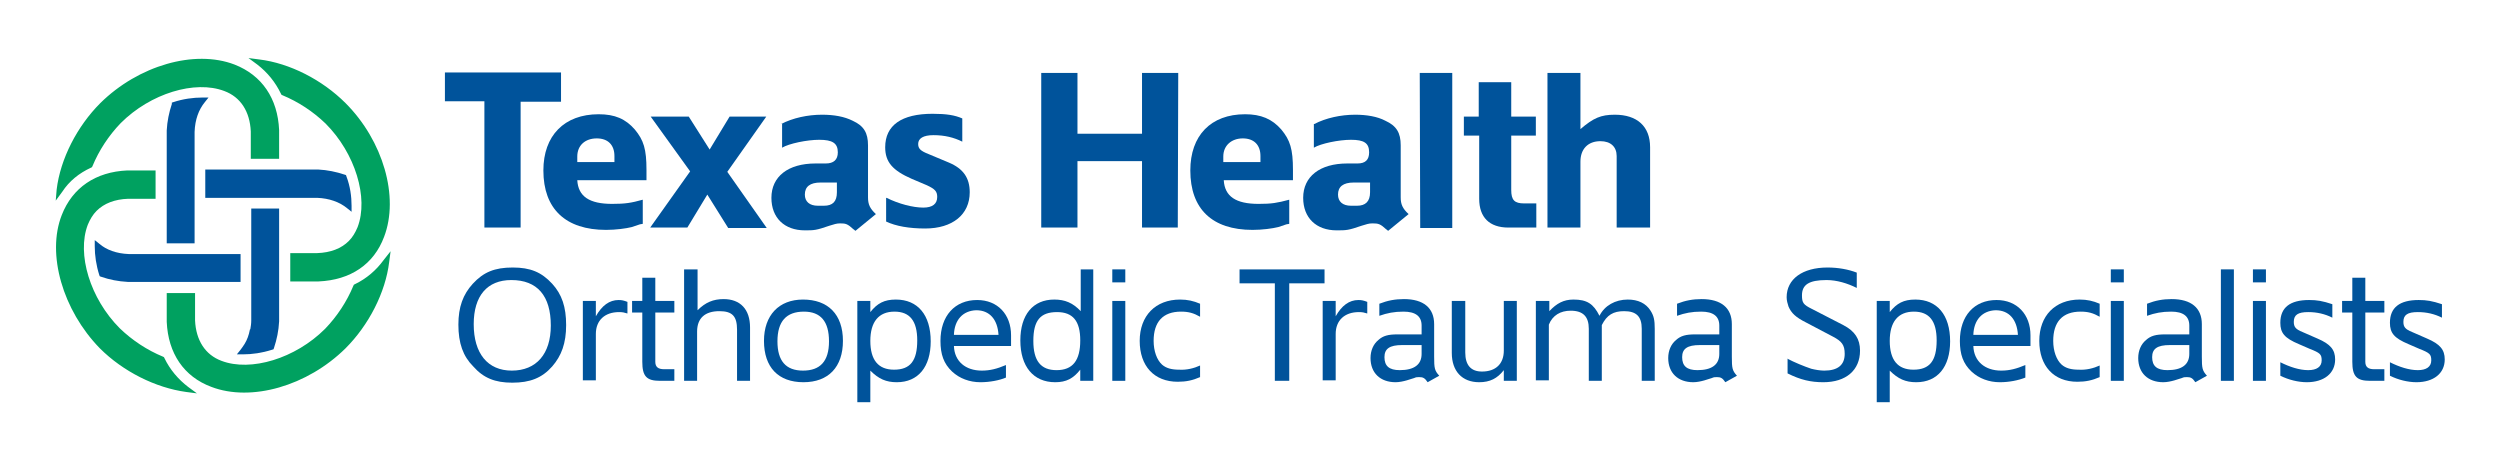 <?xml version="1.0" encoding="utf-8"?>
<!-- Generator: Adobe Illustrator 25.2.3, SVG Export Plug-In . SVG Version: 6.00 Build 0)  -->
<svg version="1.1" id="OL" xmlns="http://www.w3.org/2000/svg" xmlns:xlink="http://www.w3.org/1999/xlink" x="0px" y="0px"
	 viewBox="0 0 538.3 99" style="enable-background:new 0 0 538.3 99;" xml:space="preserve">
<style type="text/css">
	.st0{fill:#00A160;}
	.st1{fill:#00539B;}
</style>
<path class="st0" d="M35.4,77.1l-0.1-0.2l-0.2-0.1c-3.4-1.4-6.6-3.5-9.3-6.1c-6.4-6.4-9.3-16-6.9-22.3c0.5-1.2,1.1-2.2,1.9-3
	c1.6-1.6,3.9-2.5,6.8-2.6c0,0,5.3,0,5.3,0h0.6v-6.1h-6.1c-0.1,0-0.1,0-0.1,0l0.1,0c-6.8,0.3-11.8,3.7-14.1,9.6
	C10,54.7,13.5,66.8,21.5,75c5,5,12,8.5,18.6,9.4l2.3,0.3l-1.9-1.4C38.4,81.7,36.6,79.6,35.4,77.1z M19.6,36.1l0.2-0.1l0.1-0.2
	c1.4-3.4,3.5-6.6,6.1-9.3c6.4-6.4,16-9.3,22.3-6.9c3.5,1.3,5.5,4.4,5.7,8.7c0,0,0,5.3,0,5.3v0.6h6.1V28c-0.3-6.8-3.7-11.8-9.6-14.1
	c-8.6-3.3-20.7,0.2-28.9,8.3c-5,5-8.6,12-9.4,18.6L12,43.2l1.4-1.9C14.9,39,17,37.3,19.6,36.1z M82.6,56c-1.6,2.2-3.7,4-6.2,5.2
	l-0.2,0.1l-0.1,0.2c-1.4,3.4-3.5,6.6-6.1,9.3c-6.4,6.4-16,9.3-22.3,6.9c-3.5-1.3-5.5-4.4-5.7-8.7c0,0,0-5.3,0-5.3v-0.6h-6.1v0.6
	c0,5.5,0,5.5,0,5.6c0.3,6.8,3.7,11.8,9.6,14c8.6,3.3,20.7-0.2,28.9-8.3c5-5,8.6-12,9.4-18.6l0.3-2.3L82.6,56z M60.5,20.2l0.1,0.2
	l0.2,0.1c3.4,1.4,6.6,3.5,9.3,6.1c6.4,6.4,9.3,16,6.9,22.3c-0.5,1.2-1.1,2.2-1.9,3c-1.6,1.6-3.9,2.5-6.8,2.6c0,0-0.2,0-0.2,0l-5,0
	h-0.6v0.6l0,4.9v0.6h0.6l5.5,0c6.9-0.3,11.9-3.7,14.1-9.6c3.3-8.6-0.2-20.7-8.3-28.8c-5-5-12-8.6-18.6-9.4l-2.3-0.3l1.9,1.4
	C57.6,15.6,59.3,17.7,60.5,20.2z"/>
<path class="st1" d="M44.2,36.6v6h24.1c2.6,0.1,4.8,0.9,6.4,2.2l1,0.8l0-1.3c0-2-0.3-4.2-1.1-6.3l-0.1-0.3l-0.3-0.1
	c-1.8-0.6-3.7-1-5.7-1.1c0,0-23.7,0-23.7,0H44.2z"/>
<path class="st1" d="M53.8,71c-0.2,1.1-0.6,2.2-1.1,3c-0.3,0.5-0.6,0.9-0.9,1.3l-0.8,1l1.3,0c2,0,4.1-0.3,6.3-1l0.3-0.1l0.1-0.3
	c0.6-1.8,1-3.7,1.1-5.7c0,0,0-23.7,0-23.7l0-0.6h-6v0.6l0,9.5v2.2v0l0,11.8c0,0.7-0.1,1.3-0.2,1.9C53.9,70.9,53.8,70.9,53.8,71z"/>
<path class="st1" d="M41.9,51.9c0-18.8,0-23.2,0-23.5c0.1-2.7,0.9-4.8,2.2-6.4l0.8-1l-1.3,0c-2,0-4.2,0.3-6.3,1l-0.3,0.1L37,22.4
	c-0.6,1.8-1,3.7-1.1,5.7c0,0,0,23.7,0,23.7v0.6h6V51.9z"/>
<path class="st1" d="M21.5,59.5l0.3,0.1c1.7,0.6,3.7,1,5.7,1.1c0,0,23.7,0,23.7,0l0.6,0v-0.6l0-4.8l0-0.6h-0.6l-23.5,0
	c-2.6-0.1-4.8-0.9-6.3-2.2l-1-0.8l0,1.3c0,2,0.3,4.1,1,6.3L21.5,59.5z"/>
<g>
	<path class="st1" d="M120.8,15.7v6.2h-8.7V49h-7.8V21.8h-8.5v-6.2H120.8z"/>
	<path class="st1" d="M138.4,43v5.2l-0.6,0.1l-1.8,0.6c-1.2,0.3-3.4,0.6-5.5,0.6c-8.7,0-13.5-4.5-13.5-12.8
		c0-7.5,4.5-12.1,11.9-12.1c3.5,0,5.8,1,7.8,3.3c1.9,2.3,2.5,4.2,2.5,8.7v2.2h-14.9c0.2,3.5,2.6,5.1,7.5,5.1
		C134.6,43.9,135.9,43.7,138.4,43z M124.3,34.9h8v-1.3c0-2.4-1.4-3.8-3.8-3.8c-2.5,0-4.2,1.5-4.2,3.9V34.9z"/>
	<path class="st1" d="M140.1,25.1h8.2l4.5,7.1l4.3-7.1h7.9L156.6,37l8.5,12.1h-8.3l-4.5-7.2L148,49h-8l8.6-12.1L140.1,25.1z"/>
	<path class="st1" d="M168.2,26.7c2.5-1.3,5.7-2,8.8-2c2.6,0,4.8,0.4,6.6,1.3c2.4,1.1,3.3,2.6,3.3,5.3v11.2c0,1.5,0.4,2.4,1.7,3.6
		l-4.4,3.6c-0.2-0.1-0.3-0.3-0.4-0.3c-1.3-1.2-1.7-1.3-2.9-1.3c-0.8,0-1.3,0.2-2.3,0.5c-2.9,1-3.3,1-5.3,1c-4.4,0-7.2-2.7-7.2-7
		c0-4.6,3.6-7.4,9.5-7.4h2.2c1.7,0,2.6-0.8,2.6-2.4c0-2-1.2-2.7-4-2.7c-2.6,0-6.5,0.8-8,1.7V26.7z M180.1,39.3h-3.4
		c-2.3,0-3.4,0.9-3.4,2.6c0,1.5,1,2.4,2.8,2.4h1.3c1.9,0,2.8-0.9,2.8-2.9V39.3z"/>
	<path class="st1" d="M190.9,42.6c2.6,1.3,5.7,2.1,7.9,2.1c2,0,3-0.8,3-2.3c0-1.2-0.5-1.7-2.2-2.5l-3.3-1.4
		c-4.1-1.8-5.7-3.6-5.7-6.8c0-4.7,3.5-7.2,10.2-7.2c3,0,4.8,0.3,6.4,1v5c-1.8-0.9-3.8-1.4-6.2-1.4c-2.2,0-3.3,0.7-3.3,1.9
		c0,1,0.5,1.5,2.3,2.2l4.3,1.8c3.1,1.3,4.5,3.3,4.5,6.4c0,4.8-3.7,7.8-9.6,7.8c-3.4,0-6.3-0.5-8.4-1.5V42.6z"/>
	<path class="st1" d="M224.2,15.7h7.8v13.1h13.9V15.7h7.8L253.6,49h-7.7V34.7H232V49h-7.8V15.7z"/>
	<path class="st1" d="M277.6,43v5.2l-0.6,0.1l-1.8,0.6c-1.2,0.3-3.4,0.6-5.5,0.6c-8.7,0-13.4-4.5-13.4-12.8
		c0-7.5,4.4-12.1,11.8-12.1c3.4,0,5.8,1,7.8,3.3c1.9,2.3,2.5,4.2,2.5,8.7v2.2h-14.9c0.2,3.5,2.6,5.1,7.5,5.1
		C273.8,43.9,275,43.7,277.6,43z M263.4,34.9h8v-1.3c0-2.4-1.4-3.8-3.8-3.8c-2.4,0-4.2,1.5-4.2,3.9V34.9z"/>
	<path class="st1" d="M283,26.7c2.5-1.3,5.7-2,8.8-2c2.5,0,4.8,0.4,6.5,1.3c2.4,1.1,3.3,2.6,3.3,5.3v11.2c0,1.5,0.4,2.4,1.7,3.6
		l-4.4,3.6c-0.2-0.1-0.3-0.3-0.4-0.3c-1.3-1.2-1.7-1.3-3-1.3c-0.8,0-1.3,0.2-2.3,0.5c-2.9,1-3.3,1-5.4,1c-4.4,0-7.2-2.7-7.2-7
		c0-4.6,3.6-7.4,9.5-7.4h2.2c1.7,0,2.5-0.8,2.5-2.4c0-2-1.1-2.7-3.9-2.7c-2.6,0-6.5,0.8-8,1.7V26.7z M294.9,39.3h-3.4
		c-2.3,0-3.4,0.9-3.4,2.6c0,1.5,1,2.4,2.8,2.4h1.3c1.8,0,2.8-0.9,2.8-2.9V39.3z"/>
	<path class="st1" d="M312.7,15.7l0,33.4h-6.9l-0.1-33.4H312.7z"/>
	<path class="st1" d="M315.1,25.1h3.3v-7.4h7v7.4h5.3v4.1h-5.3v11.7c0,2.2,0.7,2.9,2.8,2.9h2.6V49h-6c-4.1,0-6.3-2.2-6.3-6.2V29.2
		h-3.3V25.1z"/>
	<path class="st1" d="M340.3,27.8c2.8-2.4,4.4-3.1,7.4-3.1c4.8,0,7.6,2.5,7.6,7V49h-7.2V33.6c0-2-1.3-3.2-3.5-3.2
		c-2.7,0-4.3,1.7-4.3,4.4V49h-7.1V15.7h7.1V27.8z"/>
</g>
<g>
	<path class="st1" d="M98.7,69.9c0-3.8,1-6.5,3.1-8.8c2.3-2.5,4.7-3.5,8.6-3.5c3.8,0,6.2,1,8.5,3.5c2.1,2.3,3,5,3,8.9
		c0,3.9-1,6.6-3,8.9c-2.2,2.5-4.8,3.5-8.6,3.5c-3.7,0-6.2-1-8.4-3.5C99.7,76.7,98.7,73.9,98.7,69.9z M102,69.8c0,6.3,3,10,8.2,10
		c5.3,0,8.4-3.6,8.4-9.7c0-6.4-2.9-9.8-8.5-9.8C104.9,60.3,102,63.7,102,69.8z"/>
	<path class="st1" d="M125.5,64.8h2.8v3.3c1.3-2.3,2.9-3.5,4.9-3.5c0.7,0,1.1,0.1,1.9,0.4v2.5c-0.7-0.2-1-0.3-1.8-0.3
		c-3.1,0-5,1.8-5,4.7v10h-2.8V64.8z"/>
	<path class="st1" d="M136.1,64.8h2.2v-5h2.8v5h4.1v2.5h-4.1v10.6c0,1.1,0.6,1.6,1.9,1.6h2.2V82h-3.1c-2.9,0-3.8-1-3.8-4.1V67.3
		h-2.2V64.8z"/>
	<path class="st1" d="M147.4,58h2.8v8.8c1.7-1.7,3.4-2.4,5.6-2.4c3.6,0,5.7,2.2,5.7,6.1V82h-2.8V71c0-2.9-1-4-3.8-4
		c-3.1,0-4.8,1.5-4.8,4.4V82h-2.8V58z"/>
	<path class="st1" d="M164.5,73.4c0-5.5,3.2-8.9,8.4-8.9c5.4,0,8.6,3.2,8.6,8.9c0,5.6-3.1,8.9-8.5,8.9
		C167.6,82.3,164.5,79.1,164.5,73.4z M167.4,73.5c0,4.2,1.8,6.3,5.5,6.3c3.7,0,5.6-2,5.6-6.3c0-4.3-1.8-6.4-5.4-6.4
		C169.3,67.1,167.4,69.2,167.4,73.5z"/>
	<path class="st1" d="M187.4,86.6h-2.8V64.8h2.8v2.4c1.5-1.9,3-2.7,5.5-2.7c4.7,0,7.5,3.3,7.5,9c0,5.5-2.7,8.8-7.3,8.8
		c-2.3,0-3.9-0.7-5.7-2.5V86.6z M187.4,73.4c0,4.1,1.7,6.2,5.1,6.2c3.5,0,5-1.9,5-6.3c0-4.2-1.6-6.2-4.9-6.2
		C189.2,67.1,187.4,69.3,187.4,73.4z"/>
	<path class="st1" d="M406.9,86.6h-2.8V64.8h2.8v2.4c1.5-1.9,3-2.7,5.5-2.7c4.7,0,7.5,3.3,7.5,9c0,5.5-2.7,8.8-7.3,8.8
		c-2.3,0-3.9-0.7-5.7-2.5V86.6z M406.9,73.4c0,4.1,1.7,6.2,5.1,6.2c3.5,0,5-1.9,5-6.3c0-4.2-1.6-6.2-4.9-6.2
		C408.7,67.1,406.9,69.3,406.9,73.4z"/>
	<path class="st1" d="M216.6,81.3c-1.4,0.6-3.5,1-5.5,1c-2.3,0-4.5-0.8-6.1-2.3c-1.8-1.7-2.5-3.7-2.5-6.6c0-5.4,3.1-8.8,7.9-8.8
		c4.4,0,7.3,3.1,7.3,7.6v2.3h-12.3c0.1,3.3,2.5,5.3,6,5.3c1.8,0,3.3-0.4,5.2-1.2V81.3z M205.4,72.1h9.6c-0.2-3.3-1.9-5.3-4.8-5.3
		C207.3,66.9,205.5,68.9,205.4,72.1z"/>
	<path class="st1" d="M232.6,58h2.8v24h-2.8v-2.4c-1.5,1.9-3,2.7-5.4,2.7c-4.7,0-7.5-3.4-7.5-9c0-5.5,2.7-8.8,7.3-8.8
		c2.3,0,4,0.7,5.7,2.5V58z M232.6,73.3c0-4.2-1.6-6.1-5-6.1c-3.6,0-5.1,1.8-5.1,6.2c0,4.3,1.6,6.3,5,6.3
		C231,79.7,232.6,77.6,232.6,73.3z"/>
	<path class="st1" d="M239.5,60.8V58h2.8v2.8H239.5z M239.5,64.8h2.8V82h-2.8V64.8z"/>
	<path class="st1" d="M258.4,78.7v2.5c-1.6,0.7-3,1-4.8,1c-5.1,0-8.2-3.4-8.2-8.8c0-5.4,3.4-8.9,8.7-8.9c1.6,0,2.9,0.3,4.3,0.9v2.8
		c-1.4-0.8-2.5-1.1-4.1-1.1c-3.9,0-5.9,2.2-5.9,6.3c0,2.2,0.7,4.1,1.8,5.1c0.9,0.8,2.1,1.1,3.7,1.1
		C255.5,79.7,257.1,79.3,258.4,78.7z"/>
	<path class="st1" d="M266.8,58h18.4v3h-7.6v21h-3.1V61h-7.6V58z"/>
	<path class="st1" d="M284.8,64.8h2.8v3.3c1.3-2.3,2.9-3.5,4.9-3.5c0.7,0,1.1,0.1,1.9,0.4v2.5c-0.7-0.2-1-0.3-1.8-0.3
		c-3.1,0-5,1.8-5,4.7v10h-2.8V64.8z"/>
	<path class="st1" d="M306.1,72v-1.9c0-2-1.3-3-3.9-3c-2,0-3.5,0.3-5.2,0.9v-2.6c1.8-0.7,3.4-1,5.3-1c4.2,0,6.5,1.9,6.5,5.4v7
		c0,2.5,0.1,3,1.1,4.1l-2.5,1.4c-0.6-0.9-1-1.1-1.8-1.1c-0.4,0-0.7,0-1.1,0.2l-1.6,0.5c-0.7,0.2-1.6,0.4-2.4,0.4
		c-3.3,0-5.4-2-5.4-5.2c0-1.6,0.6-3,1.7-3.9c1-0.9,2.1-1.2,4.1-1.2H306.1z M306.1,74.3h-4.2c-2.7,0-3.8,0.8-3.8,2.6
		c0,1.9,1,2.8,3.3,2.8c3.1,0,4.7-1.2,4.7-3.5V74.3z"/>
	<path class="st1" d="M312.7,64.8h2.8v11.1c0,2.7,1.2,4.1,3.6,4.1c3,0,4.7-1.7,4.7-4.5V64.8h2.8V82h-2.8v-2.3
		c-1.4,1.8-3,2.6-5.3,2.6c-3.7,0-5.9-2.4-5.9-6.3V64.8z"/>
	<path class="st1" d="M330.8,64.8h2.8V67c1.6-1.7,3.1-2.5,5.2-2.5c2.9,0,4.3,0.9,5.6,3.5c1.1-2.2,3.4-3.5,6.1-3.5
		c2.2,0,3.9,0.8,4.9,2.4c0.7,1.1,0.9,2,0.9,3.9V82h-2.8V70.8c0-2.7-1.2-3.8-3.8-3.8c-2.3,0-3.7,0.8-4.8,3v12h-2.8V70.8
		c0-2.6-1.2-3.9-3.9-3.9c-2.2,0-3.9,1-4.7,3v12h-2.8V64.8z"/>
	<path class="st1" d="M370.2,72v-1.9c0-2-1.3-3-3.9-3c-2,0-3.5,0.3-5.2,0.9v-2.6c1.8-0.7,3.4-1,5.3-1c4.2,0,6.5,1.9,6.5,5.4v7
		c0,2.5,0.1,3,1.1,4.1l-2.5,1.4c-0.6-0.9-1-1.1-1.8-1.1c-0.4,0-0.7,0-1.1,0.2l-1.6,0.5c-0.7,0.2-1.6,0.4-2.4,0.4
		c-3.3,0-5.4-2-5.4-5.2c0-1.6,0.6-3,1.7-3.9c1-0.9,2.1-1.2,4.1-1.2H370.2z M370.2,74.3H366c-2.7,0-3.8,0.8-3.8,2.6
		c0,1.9,1,2.8,3.3,2.8c3.1,0,4.7-1.2,4.7-3.5V74.3z"/>
	<path class="st1" d="M384.8,77.2c1.5,0.8,3.7,1.7,5.2,2.2c0.8,0.2,1.9,0.4,2.8,0.4c2.9,0,4.4-1.2,4.4-3.6c0-1.9-0.6-2.7-2.5-3.7
		l-5.7-3c-2.4-1.2-3.3-2.1-3.9-3.5c-0.2-0.6-0.4-1.3-0.4-2c0-3.9,3.4-6.4,8.8-6.4c2.3,0,4.5,0.4,6.3,1.1V62c-2-1-4.3-1.7-6.5-1.7
		c-3.8,0-5.3,1-5.3,3.3c0,1.6,0.3,2,2.1,2.9l6.8,3.5c2.5,1.3,3.6,3,3.6,5.5c0,4.2-3,6.8-7.9,6.8c-2.7,0-4.9-0.5-7.7-1.9V77.2z"/>
	<path class="st1" d="M436.1,81.3c-1.5,0.6-3.5,1-5.5,1c-2.3,0-4.5-0.8-6.1-2.3c-1.8-1.7-2.5-3.7-2.5-6.6c0-5.4,3.1-8.8,7.9-8.8
		c4.4,0,7.3,3.1,7.3,7.6v2.3h-12.3c0.1,3.3,2.5,5.3,6,5.3c1.8,0,3.3-0.4,5.2-1.2V81.3z M424.9,72.1h9.6c-0.2-3.3-1.9-5.3-4.8-5.3
		C426.8,66.9,425,68.9,424.9,72.1z"/>
	<path class="st1" d="M452.1,78.7v2.5c-1.6,0.7-3,1-4.8,1c-5.1,0-8.2-3.4-8.2-8.8c0-5.4,3.4-8.9,8.7-8.9c1.6,0,2.9,0.3,4.3,0.9v2.8
		c-1.4-0.8-2.5-1.1-4.1-1.1c-3.9,0-5.9,2.2-5.9,6.3c0,2.2,0.7,4.1,1.8,5.1c0.9,0.8,2.1,1.1,3.7,1.1
		C449.2,79.7,450.8,79.3,452.1,78.7z"/>
	<path class="st1" d="M454.5,60.8V58h2.8v2.8H454.5z M454.5,64.8h2.8V82h-2.8V64.8z"/>
	<path class="st1" d="M471.4,72v-1.9c0-2-1.3-3-3.9-3c-2,0-3.5,0.3-5.2,0.9v-2.6c1.8-0.7,3.4-1,5.3-1c4.2,0,6.5,1.9,6.5,5.4v7
		c0,2.5,0.1,3,1.1,4.1l-2.5,1.4c-0.6-0.9-1-1.1-1.8-1.1c-0.4,0-0.7,0-1.1,0.2l-1.6,0.5c-0.7,0.2-1.6,0.4-2.4,0.4
		c-3.3,0-5.4-2-5.4-5.2c0-1.6,0.6-3,1.7-3.9c1-0.9,2.1-1.2,4.1-1.2H471.4z M471.4,74.3h-4.2c-2.7,0-3.8,0.8-3.8,2.6
		c0,1.9,1,2.8,3.3,2.8c3.1,0,4.7-1.2,4.7-3.5V74.3z"/>
	<path class="st1" d="M478.2,58h2.8v24h-2.8V58z"/>
	<path class="st1" d="M485.1,60.8V58h2.8v2.8H485.1z M485.1,64.8h2.8V82h-2.8V64.8z"/>
	<path class="st1" d="M491,78c2,1,4.1,1.7,6,1.7c1.8,0,2.9-0.7,2.9-2.1c0-1.3-0.3-1.6-2.6-2.5l-2.3-1c-3.1-1.3-4-2.4-4-4.6
		c0-3.3,2.1-4.9,6.2-4.9c1.7,0,2.9,0.2,5,0.9v2.9c-1.6-0.8-3.3-1.2-5.2-1.2c-2.2,0-3.1,0.6-3.1,2.1c0,1.1,0.4,1.6,1.9,2.2l3.2,1.4
		c2.8,1.2,3.8,2.4,3.8,4.5c0,3-2.4,4.9-6.1,4.9c-1.8,0-3.9-0.5-5.7-1.4V78z"/>
	<path class="st1" d="M504.3,64.8h2.2v-5h2.8v5h4.1v2.5h-4.1v10.6c0,1.1,0.6,1.6,1.9,1.6h2.2V82h-3.1c-2.9,0-3.8-1-3.8-4.1V67.3
		h-2.2V64.8z"/>
	<path class="st1" d="M514.6,78c2,1,4.1,1.7,6,1.7c1.8,0,2.9-0.7,2.9-2.1c0-1.3-0.3-1.6-2.6-2.5l-2.3-1c-3.1-1.3-4-2.4-4-4.6
		c0-3.3,2.1-4.9,6.2-4.9c1.7,0,2.9,0.2,5,0.9v2.9c-1.6-0.8-3.3-1.2-5.2-1.2c-2.2,0-3.1,0.6-3.1,2.1c0,1.1,0.4,1.6,1.9,2.2l3.2,1.4
		c2.8,1.2,3.8,2.4,3.8,4.5c0,3-2.4,4.9-6.1,4.9c-1.8,0-3.9-0.5-5.7-1.4V78z"/>
</g>
</svg>
